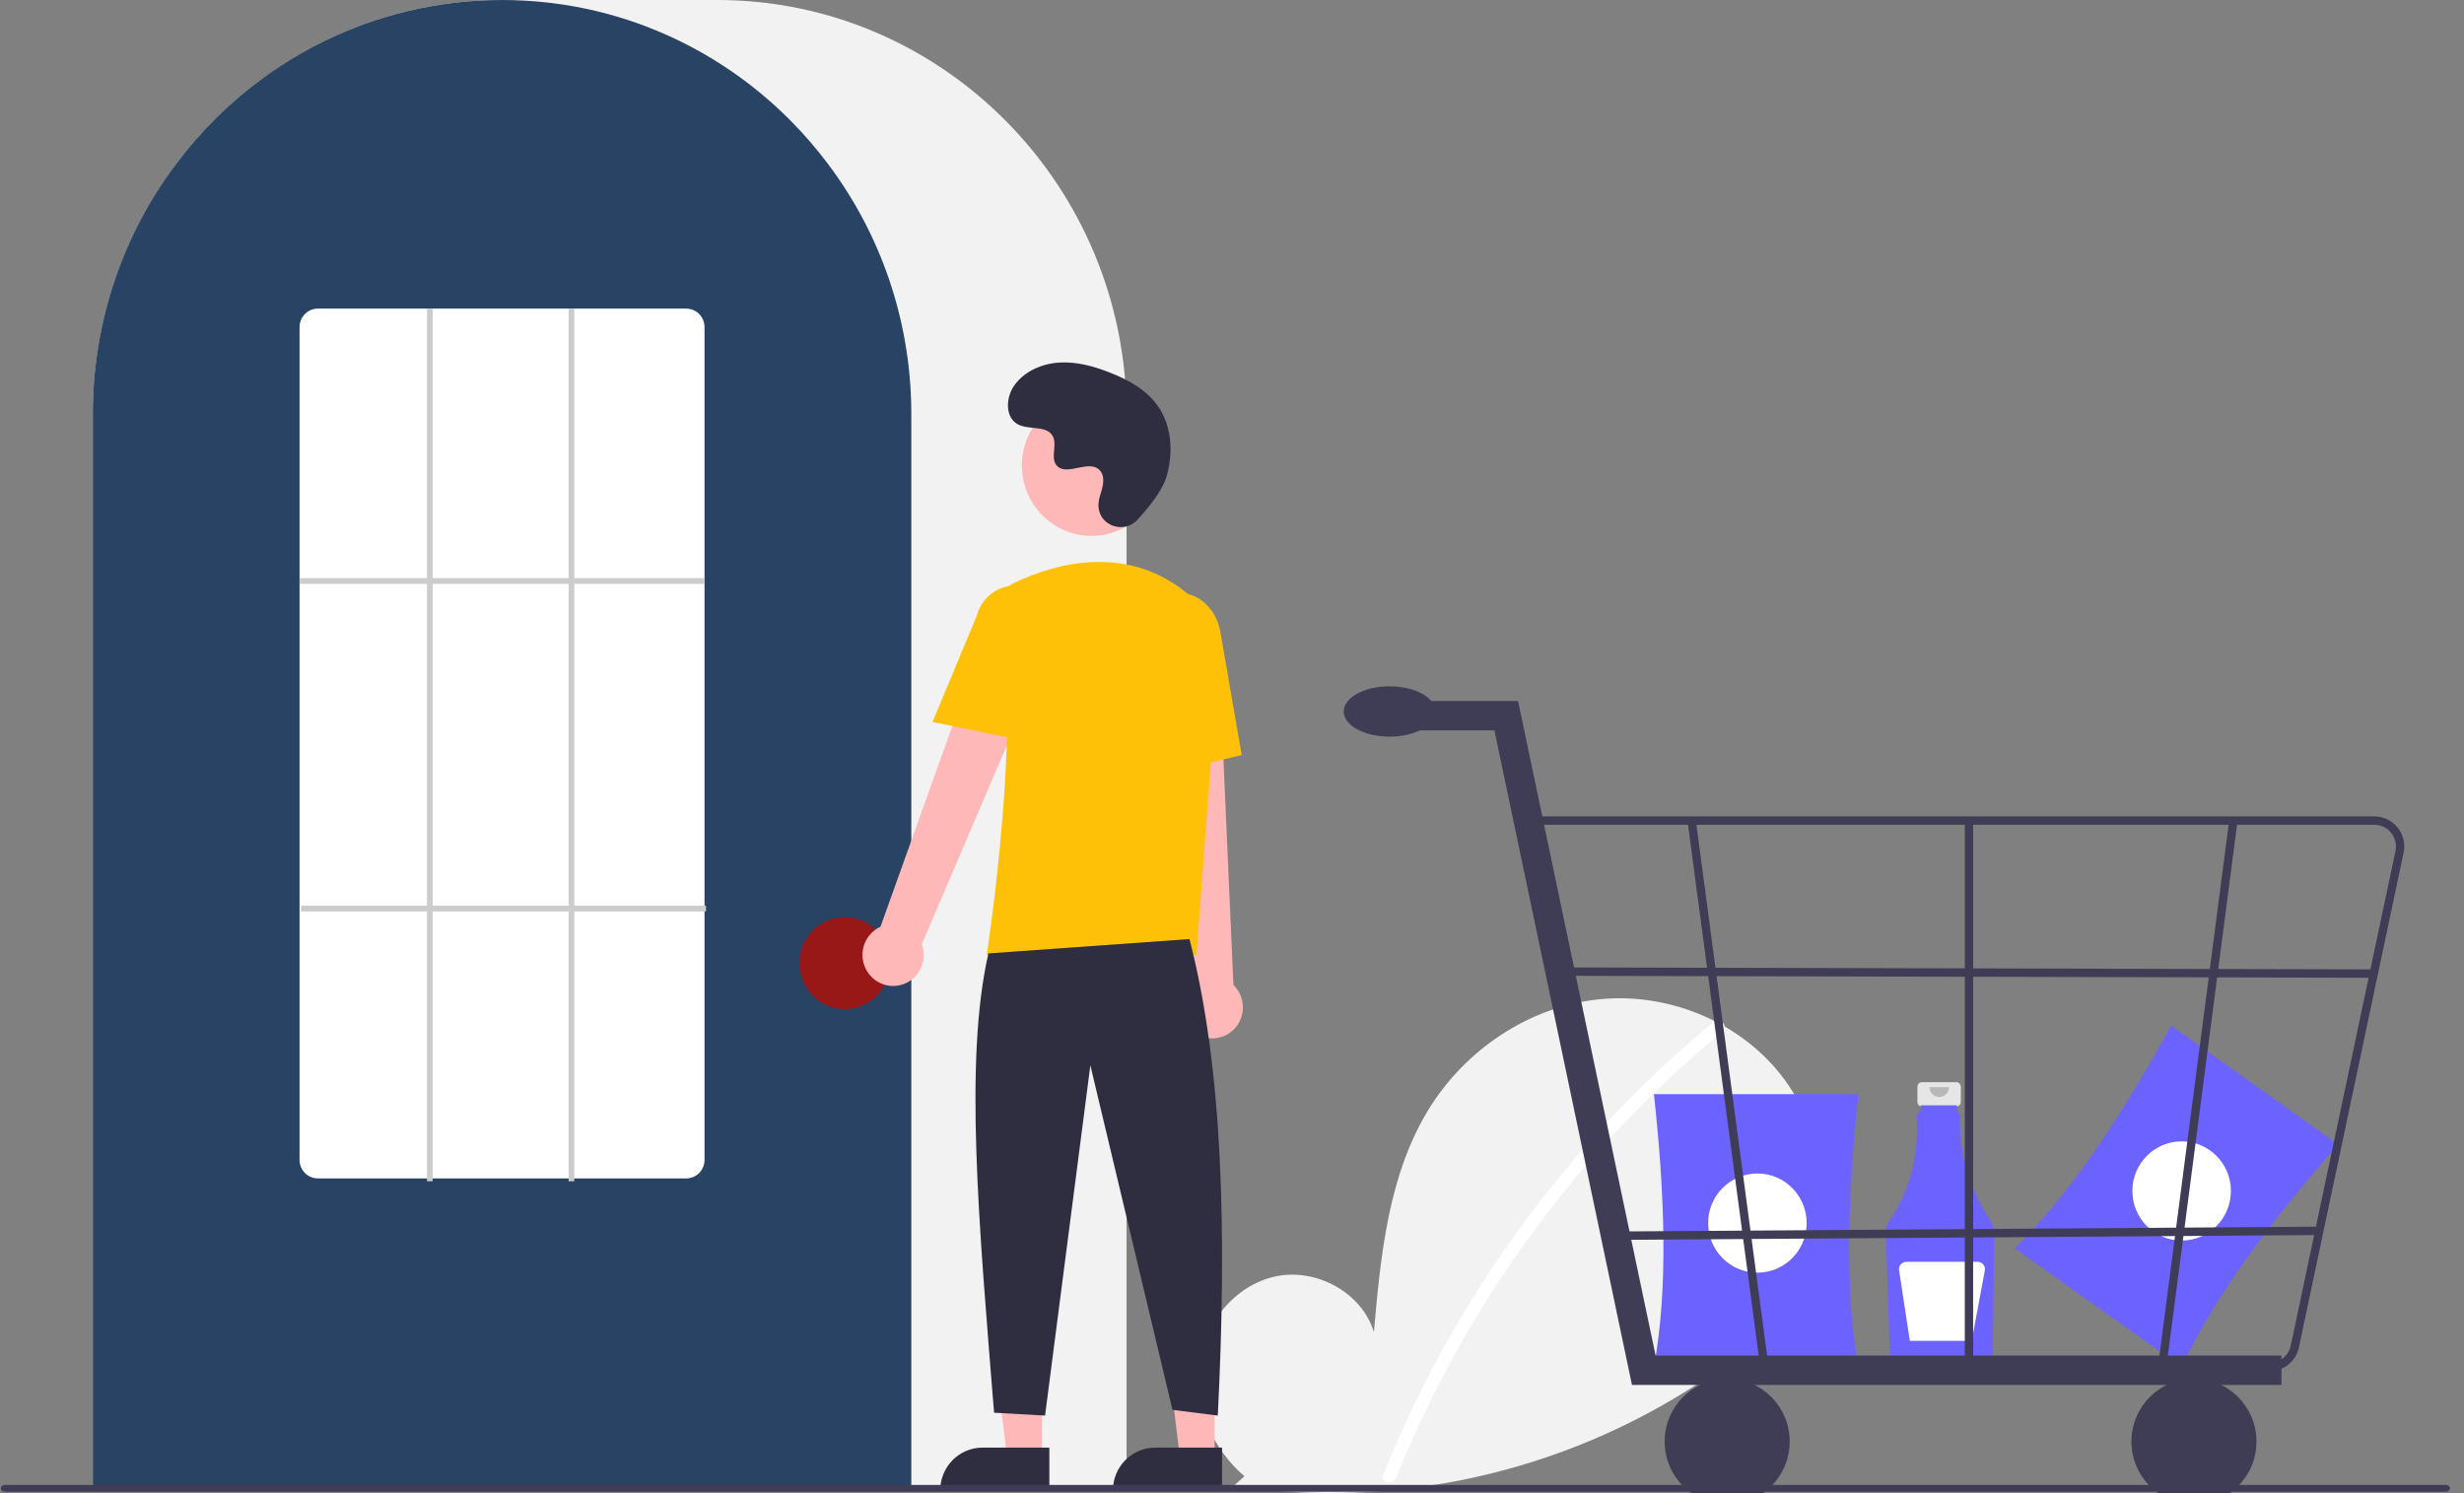 <svg width="165" height="100" viewBox="0 0 165 100" fill="none" xmlns="http://www.w3.org/2000/svg">
<rect x="0" y="0" width="165" height="100" fill="#808080" stroke="none"/>
<g clip-path="url(#clip0_4187_15717)">
<path d="M83.331 98.869C81.219 97.06 79.936 94.201 80.272 91.418C80.609 88.636 82.693 86.078 85.396 85.487C88.1 84.896 91.181 86.531 92.003 89.209C92.455 84.047 92.975 78.67 95.682 74.274C98.133 70.294 102.379 67.447 106.98 66.937C111.581 66.428 116.425 68.352 119.295 72.033C122.164 75.715 122.867 81.066 120.857 85.293C119.377 88.406 116.649 90.724 113.791 92.609C104.556 98.649 93.481 101.105 82.602 99.525L83.331 98.869Z" fill="#F2F2F2"/>
<path d="M114.741 68.459C110.945 71.593 107.462 75.099 104.343 78.925C99.462 84.893 95.512 91.584 92.631 98.765C92.421 99.289 93.26 99.517 93.468 98.999C98.182 87.328 105.707 77.042 115.355 69.081C115.788 68.723 115.171 68.104 114.741 68.459Z" fill="white"/>
<path d="M75.439 99.781H6.215V27.781C6.215 12.463 18.509 0 33.62 0H48.034C63.145 0 75.439 12.463 75.439 27.781V99.781Z" fill="#F2F2F2"/>
<path d="M61.025 99.781H6.215V27.781C6.2 21.911 8.033 16.19 11.449 11.45C11.575 11.276 11.7 11.104 11.83 10.934C13.482 8.738 15.447 6.804 17.662 5.196C17.787 5.103 17.913 5.013 18.041 4.922C19.894 3.622 21.899 2.559 24.009 1.758C24.135 1.709 24.262 1.661 24.39 1.615C26.299 0.924 28.278 0.451 30.29 0.204C30.415 0.187 30.543 0.174 30.671 0.16C32.632 -0.052 34.609 -0.052 36.57 0.16C36.698 0.174 36.826 0.187 36.952 0.205C38.964 0.451 40.942 0.924 42.85 1.615C42.978 1.661 43.106 1.709 43.231 1.758C45.316 2.549 47.297 3.596 49.131 4.875C49.258 4.964 49.386 5.055 49.511 5.145C50.753 6.044 51.919 7.044 52.998 8.138C53.863 9.014 54.669 9.949 55.411 10.935C55.54 11.104 55.666 11.276 55.791 11.45C59.207 16.19 61.04 21.911 61.025 27.781V99.781Z" fill="#284363"/>
<path d="M56.57 67.578C58.245 67.578 59.604 66.201 59.604 64.502C59.604 62.803 58.245 61.426 56.57 61.426C54.894 61.426 53.535 62.803 53.535 64.502C53.535 66.201 54.894 67.578 56.57 67.578Z" fill="#971816"/>
<path d="M69.767 97.625H67.442L66.336 88.533L69.768 88.533L69.767 97.625Z" fill="#FFB8B8"/>
<path d="M65.784 96.951H70.269V99.813H62.961C62.961 99.437 63.034 99.065 63.176 98.718C63.318 98.371 63.526 98.055 63.788 97.789C64.05 97.524 64.361 97.313 64.704 97.169C65.046 97.025 65.413 96.951 65.784 96.951Z" fill="#2F2E41"/>
<path d="M81.338 97.625H79.013L77.906 88.533L81.338 88.533L81.338 97.625Z" fill="#FFB8B8"/>
<path d="M77.351 96.951H81.835V99.813H74.527C74.527 99.437 74.6 99.065 74.742 98.718C74.884 98.371 75.092 98.055 75.354 97.789C75.617 97.524 75.928 97.313 76.27 97.169C76.613 97.025 76.98 96.951 77.351 96.951Z" fill="#2F2E41"/>
<path d="M58.105 65.111C57.938 64.862 57.827 64.578 57.78 64.279C57.733 63.981 57.75 63.676 57.832 63.386C57.913 63.096 58.057 62.827 58.252 62.599C58.447 62.371 58.689 62.188 58.961 62.066L66.865 39.982L70.754 42.133L61.73 63.237C61.903 63.714 61.898 64.239 61.716 64.713C61.533 65.186 61.185 65.575 60.739 65.806C60.292 66.037 59.777 66.094 59.292 65.966C58.807 65.838 58.385 65.534 58.105 65.111Z" fill="#FFB8B8"/>
<path d="M80.15 69.261C79.891 69.111 79.668 68.905 79.497 68.658C79.326 68.411 79.21 68.129 79.157 67.832C79.105 67.535 79.118 67.23 79.194 66.938C79.271 66.646 79.41 66.375 79.601 66.143L77.152 42.782L81.579 42.987L82.596 65.966C82.958 66.317 83.181 66.791 83.222 67.298C83.262 67.805 83.118 68.309 82.817 68.715C82.515 69.121 82.077 69.401 81.585 69.502C81.094 69.603 80.583 69.517 80.15 69.261Z" fill="#FFB8B8"/>
<path d="M73.088 35.891C75.66 35.891 77.746 33.777 77.746 31.169C77.746 28.561 75.66 26.447 73.088 26.447C70.515 26.447 68.43 28.561 68.43 31.169C68.43 33.777 70.515 35.891 73.088 35.891Z" fill="#FFB8B8"/>
<path d="M80.121 63.948H66.078L66.095 63.837C66.12 63.672 68.598 47.219 66.77 41.836C66.587 41.307 66.603 40.728 66.816 40.211C67.028 39.693 67.422 39.273 67.922 39.032H67.922C70.534 37.786 75.547 36.25 79.779 39.976C80.402 40.534 80.888 41.23 81.199 42.011C81.511 42.791 81.638 43.635 81.573 44.474L80.121 63.948Z" fill="#FFC107"/>
<path d="M68.772 49.65L62.449 48.35L65.413 41.231C65.59 40.541 66.03 39.951 66.636 39.59C67.242 39.229 67.965 39.126 68.645 39.304C69.326 39.482 69.909 39.927 70.267 40.54C70.624 41.154 70.728 41.886 70.554 42.576L68.772 49.65Z" fill="#FFC107"/>
<path d="M76.87 52.065L76.49 43.232C76.201 41.572 77.139 40.002 78.581 39.745C80.023 39.49 81.432 40.642 81.721 42.314L83.15 50.567L76.87 52.065Z" fill="#FFC107"/>
<path d="M79.653 62.891C81.913 71.615 82.159 82.706 81.549 94.805L78.515 94.421L73.015 71.35L69.981 94.805L66.567 94.613C65.547 81.918 64.554 71.02 66.188 63.852L79.653 62.891Z" fill="#2F2E41"/>
<path d="M76.158 34.819C75.289 35.757 73.675 35.253 73.562 33.971C73.553 33.872 73.554 33.772 73.564 33.672C73.622 33.104 73.946 32.589 73.868 31.989C73.851 31.84 73.796 31.698 73.709 31.576C73.016 30.636 71.391 31.996 70.737 31.145C70.337 30.624 70.808 29.802 70.5 29.219C70.094 28.449 68.892 28.829 68.138 28.407C67.299 27.938 67.35 26.634 67.902 25.84C68.575 24.872 69.756 24.356 70.922 24.282C72.088 24.207 73.246 24.527 74.334 24.957C75.571 25.445 76.797 26.121 77.558 27.223C78.484 28.564 78.573 30.366 78.11 31.934C77.829 32.887 76.868 34.052 76.158 34.819Z" fill="#2F2E41"/>
<path d="M163.796 99.905H0.321C0.252 99.905 0.185 99.88 0.136 99.838C0.086 99.795 0.059 99.737 0.059 99.676C0.059 99.615 0.086 99.557 0.136 99.514C0.185 99.471 0.252 99.447 0.321 99.447H163.796C163.866 99.447 163.932 99.471 163.982 99.514C164.031 99.557 164.059 99.615 164.059 99.676C164.059 99.737 164.031 99.795 163.982 99.838C163.932 99.88 163.866 99.905 163.796 99.905Z" fill="#3F3D56"/>
<path d="M45.947 78.921H21.291C20.967 78.923 20.654 78.794 20.423 78.563C20.192 78.332 20.061 78.017 20.059 77.688V21.901C20.061 21.572 20.192 21.257 20.423 21.026C20.654 20.795 20.967 20.666 21.291 20.668H45.947C46.271 20.666 46.583 20.795 46.815 21.026C47.046 21.257 47.177 21.572 47.179 21.901V77.688C47.177 78.017 47.046 78.332 46.815 78.563C46.583 78.794 46.271 78.923 45.947 78.921Z" fill="white"/>
<path d="M47.179 38.718H20.059V39.103H47.179V38.718Z" fill="#CCCCCC"/>
<path d="M47.277 60.657H20.156V61.041H47.277V60.657Z" fill="#CCCCCC"/>
<path d="M28.973 20.668H28.594V79.114H28.973V20.668Z" fill="#CCCCCC"/>
<path d="M38.457 20.668H38.078V79.114H38.457V20.668Z" fill="#CCCCCC"/>
<g clip-path="url(#clip1_4187_15717)">
<path d="M146.092 91.557L134.914 83.598C138.684 79.901 142.113 74.636 145.392 68.684L156.569 76.643C152.103 81.75 148.319 86.762 146.092 91.557Z" fill="#6C63FF"/>
<path d="M146.092 83.083C147.914 83.083 149.391 81.596 149.391 79.762C149.391 77.927 147.914 76.44 146.092 76.44C144.27 76.44 142.793 77.927 142.793 79.762C142.793 81.596 144.27 83.083 146.092 83.083Z" fill="white"/>
<path d="M131 72.475H128.703C128.622 72.475 128.545 72.507 128.488 72.565C128.431 72.622 128.398 72.7 128.398 72.782V73.797C128.398 73.878 128.431 73.956 128.488 74.013C128.545 74.071 128.622 74.103 128.703 74.103H129.084V75.624H130.619V74.103H131C131.08 74.103 131.158 74.071 131.215 74.013C131.272 73.956 131.304 73.878 131.304 73.797V72.782C131.304 72.7 131.272 72.622 131.215 72.565C131.158 72.507 131.08 72.475 131 72.475Z" fill="#E6E6E6"/>
<path d="M133.297 81.764C131.89 79.692 131.171 77.225 131.243 74.716C131.244 74.658 131.225 74.601 131.19 74.556C131.154 74.51 131.104 74.478 131.048 74.465V74.027H128.623V74.459H128.589C128.557 74.459 128.524 74.466 128.494 74.479C128.464 74.491 128.436 74.51 128.413 74.533C128.39 74.556 128.372 74.584 128.359 74.614C128.347 74.645 128.341 74.677 128.341 74.71C128.341 74.716 128.341 74.722 128.341 74.728C128.532 77.41 127.887 79.816 126.405 81.944C126.32 82.066 126.277 82.213 126.281 82.362L126.547 90.623C126.553 90.807 126.63 90.981 126.761 91.11C126.892 91.239 127.068 91.311 127.251 91.313H132.737C132.922 91.311 133.1 91.237 133.231 91.106C133.363 90.975 133.438 90.797 133.442 90.61L133.544 82.59C133.547 82.296 133.461 82.008 133.297 81.764Z" fill="#6C63FF"/>
<path opacity="0.2" d="M130.518 72.806C130.518 72.981 130.449 73.15 130.326 73.273C130.202 73.398 130.035 73.467 129.861 73.467C129.687 73.467 129.52 73.398 129.397 73.273C129.273 73.15 129.204 72.981 129.204 72.806" fill="black"/>
<path d="M132.43 84.508H127.654C127.584 84.508 127.514 84.523 127.45 84.553C127.385 84.583 127.328 84.626 127.282 84.68C127.236 84.734 127.202 84.797 127.183 84.866C127.164 84.934 127.159 85.006 127.17 85.076L127.891 89.799H132.035L132.912 85.092C132.925 85.021 132.923 84.948 132.905 84.878C132.886 84.807 132.853 84.742 132.807 84.686C132.761 84.63 132.704 84.585 132.638 84.555C132.573 84.524 132.502 84.508 132.43 84.508Z" fill="white"/>
<path d="M124.445 91.544H110.754C111.711 86.334 111.491 80.043 110.754 73.277H124.445C123.727 80.043 123.513 86.334 124.445 91.544Z" fill="#6C63FF"/>
<path d="M117.682 85.234C119.504 85.234 120.981 83.747 120.981 81.912C120.981 80.078 119.504 78.591 117.682 78.591C115.86 78.591 114.383 80.078 114.383 81.912C114.383 83.747 115.86 85.234 117.682 85.234Z" fill="white"/>
<path d="M152.778 92.751H109.283L100.072 48.914H92.211V46.947H101.656L110.866 90.784H152.778V92.751Z" fill="#3F3D56"/>
<path d="M115.659 100.759C117.971 100.759 119.846 98.872 119.846 96.544C119.846 94.216 117.971 92.329 115.659 92.329C113.347 92.329 111.473 94.216 111.473 96.544C111.473 98.872 113.347 100.759 115.659 100.759Z" fill="#3F3D56"/>
<path d="M146.917 100.759C149.229 100.759 151.104 98.872 151.104 96.544C151.104 94.216 149.229 92.329 146.917 92.329C144.605 92.329 142.73 94.216 142.73 96.544C142.73 98.872 144.605 100.759 146.917 100.759Z" fill="#3F3D56"/>
<path d="M151.988 91.825H109.67L102.203 54.675H158.995C159.285 54.675 159.571 54.738 159.835 54.86C160.098 54.982 160.332 55.16 160.52 55.382C160.708 55.604 160.847 55.864 160.926 56.145C161.005 56.425 161.022 56.72 160.977 57.008L153.97 90.118C153.898 90.595 153.658 91.029 153.294 91.342C152.93 91.655 152.467 91.827 151.988 91.825ZM110.129 91.263H151.988C152.334 91.264 152.668 91.141 152.931 90.915C153.193 90.688 153.366 90.375 153.418 90.031L160.426 56.921C160.458 56.713 160.445 56.5 160.388 56.298C160.332 56.095 160.232 55.907 160.096 55.747C159.96 55.587 159.791 55.459 159.601 55.371C159.411 55.282 159.204 55.237 158.995 55.237H102.881L110.129 91.263Z" fill="#3F3D56"/>
<path d="M117.894 91.706L113.004 55.002L113.555 54.91L118.444 91.614L117.894 91.706Z" fill="#3F3D56"/>
<path d="M145.086 91.424L144.534 91.334L149.281 54.911L149.833 55.001L145.086 91.424Z" fill="#3F3D56"/>
<path d="M132.129 54.956H131.57V91.66H132.129V54.956Z" fill="#3F3D56"/>
<path d="M105.052 64.791L105.051 65.353L159.085 65.485L159.087 64.923L105.052 64.791Z" fill="#3F3D56"/>
<path d="M155.275 82.152L107.805 82.479L107.809 83.041L155.279 82.714L155.275 82.152Z" fill="#3F3D56"/>
<path d="M93.051 49.336C94.746 49.336 96.121 48.581 96.121 47.65C96.121 46.719 94.746 45.964 93.051 45.964C91.355 45.964 89.981 46.719 89.981 47.65C89.981 48.581 91.355 49.336 93.051 49.336Z" fill="#3F3D56"/>
</g>
</g>
<defs>
<clipPath id="clip0_4187_15717">
<rect width="165" height="100" fill="white"/>
</clipPath>
<clipPath id="clip1_4187_15717">
<rect width="71" height="56" fill="white" transform="translate(90 46)"/>
</clipPath>
</defs>
</svg>
